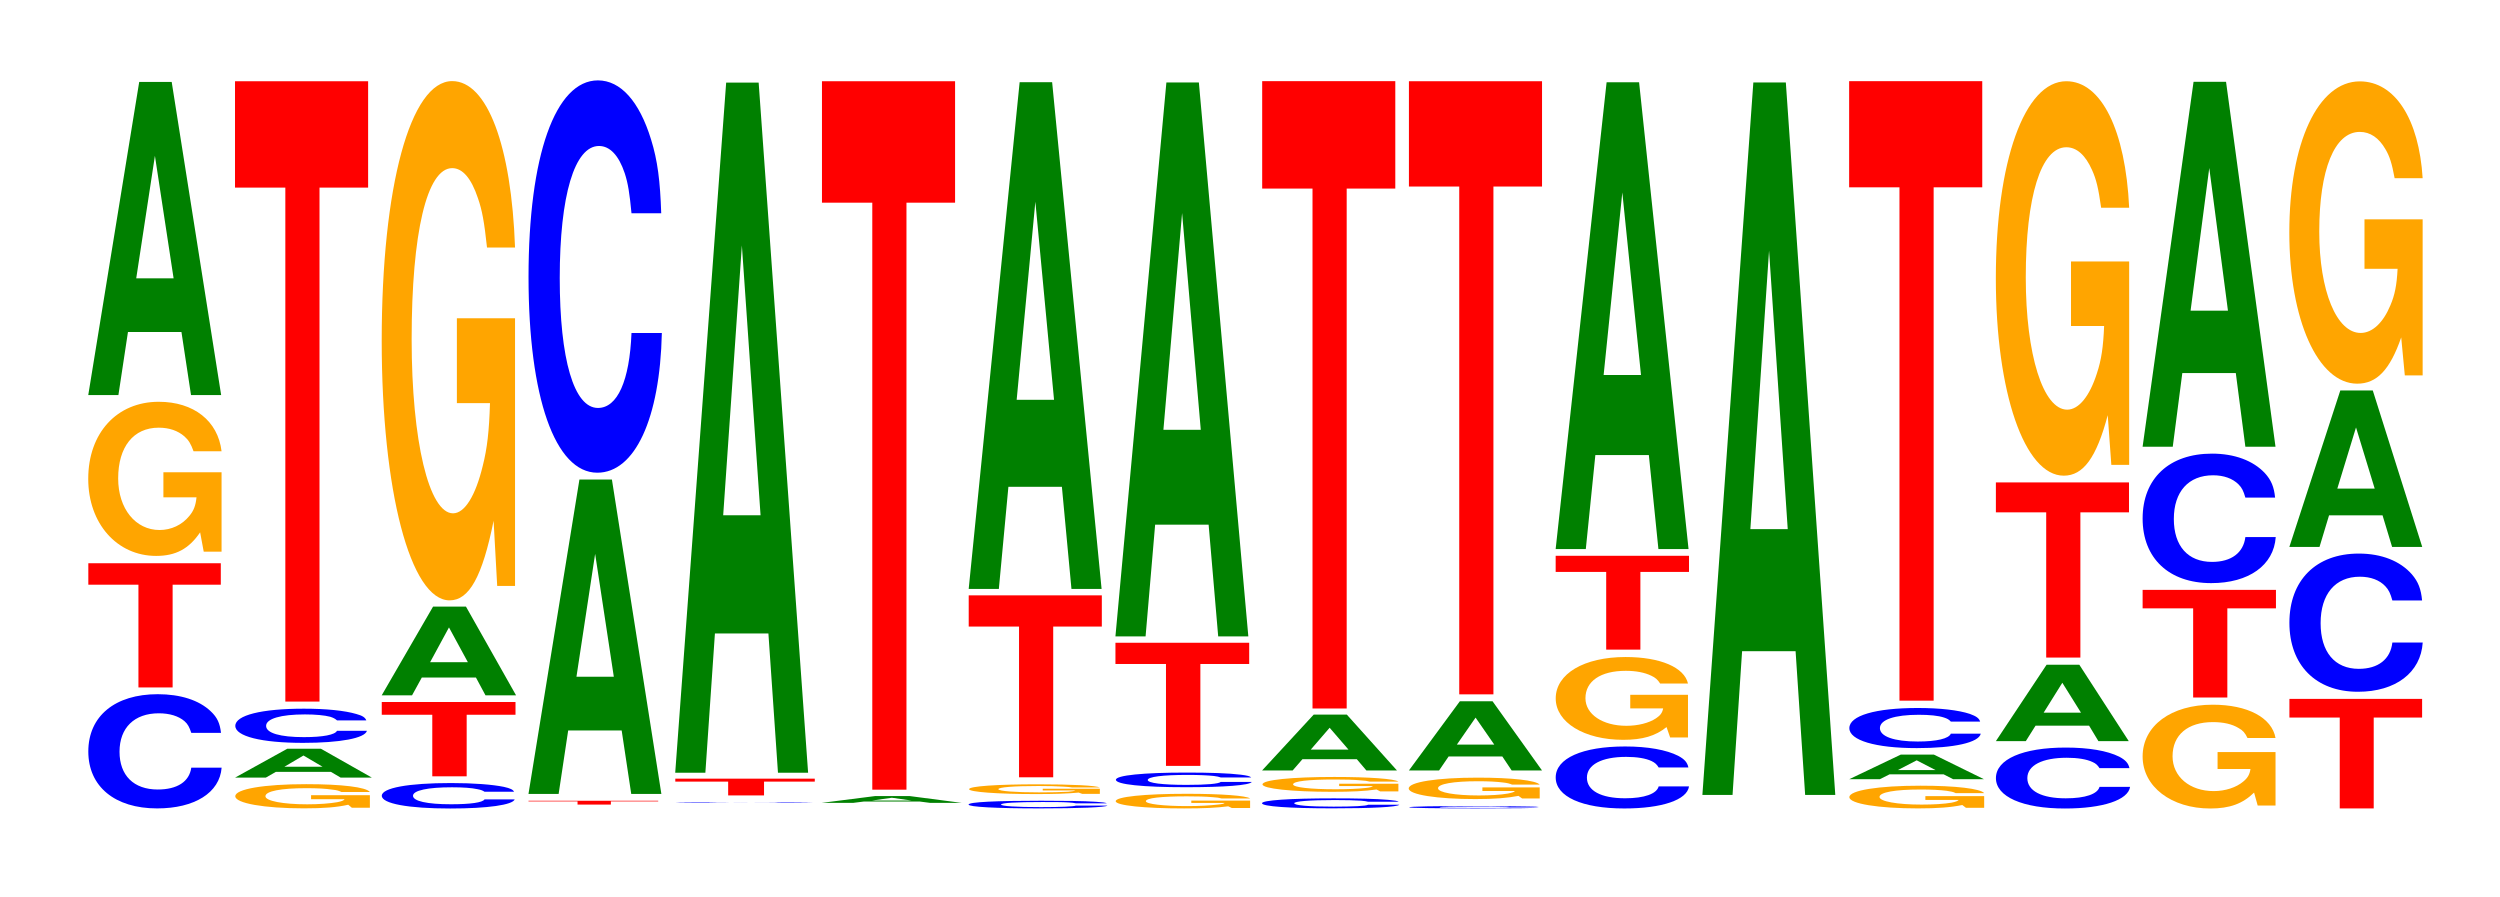 <?xml version="1.0" encoding="UTF-8"?>
<svg xmlns="http://www.w3.org/2000/svg" xmlns:xlink="http://www.w3.org/1999/xlink" width="184pt" height="66pt" viewBox="0 0 184 66" version="1.1">
<defs>
<g>
<symbol overflow="visible" id="glyph0-0">
<path style="stroke:none;" d="M 10.438 -5.312 C 10.359 -6 10.172 -6.438 9.688 -6.891 C 8.828 -7.719 7.453 -8.156 5.781 -8.156 C 2.641 -8.156 0.672 -6.547 0.672 -3.938 C 0.672 -1.359 2.625 0.25 5.734 0.25 C 8.5 0.25 10.344 -0.906 10.484 -2.75 L 8.25 -2.75 C 8.109 -1.719 7.219 -1.141 5.781 -1.141 C 4.016 -1.141 2.969 -2.172 2.969 -3.922 C 2.969 -5.688 4.062 -6.75 5.859 -6.75 C 6.656 -6.75 7.312 -6.547 7.75 -6.172 C 8 -5.953 8.109 -5.734 8.25 -5.312 Z M 10.438 -5.312 "/>
</symbol>
<symbol overflow="visible" id="glyph1-0">
<path style="stroke:none;" d="M 6.438 -7.562 L 9.984 -7.562 L 9.984 -9.141 L 0.234 -9.141 L 0.234 -7.562 L 3.922 -7.562 L 3.922 0 L 6.438 0 Z M 6.438 -7.562 "/>
</symbol>
<symbol overflow="visible" id="glyph2-0">
<path style="stroke:none;" d="M 10.422 -5.812 L 6.141 -5.812 L 6.141 -3.969 L 8.578 -3.969 C 8.516 -3.359 8.375 -2.984 8.047 -2.594 C 7.516 -1.938 6.719 -1.562 5.859 -1.562 C 4.094 -1.562 2.812 -3.125 2.812 -5.359 C 2.812 -7.688 3.938 -9.094 5.797 -9.094 C 6.562 -9.094 7.203 -8.875 7.688 -8.453 C 8 -8.172 8.156 -7.922 8.359 -7.359 L 10.422 -7.359 C 10.156 -9.594 8.375 -11 5.797 -11 C 2.719 -11 0.609 -8.703 0.609 -5.328 C 0.609 -2.047 2.719 0.344 5.609 0.344 C 7.047 0.344 8.016 -0.172 8.844 -1.391 L 9.109 0.031 L 10.422 0.031 Z M 10.422 -5.812 "/>
</symbol>
<symbol overflow="visible" id="glyph3-0">
<path style="stroke:none;" d="M 7.234 -4.641 L 7.938 0 L 10.156 0 L 6.516 -23.047 L 4.125 -23.047 L 0.375 0 L 2.594 0 L 3.297 -4.641 Z M 6.656 -8.594 L 3.906 -8.594 L 5.281 -17.609 Z M 6.656 -8.594 "/>
</symbol>
<symbol overflow="visible" id="glyph4-0">
<path style="stroke:none;" d="M 10.531 -0.922 L 6.203 -0.922 L 6.203 -0.625 L 8.672 -0.625 C 8.609 -0.531 8.453 -0.469 8.125 -0.406 C 7.594 -0.312 6.781 -0.25 5.922 -0.25 C 4.125 -0.25 2.844 -0.5 2.844 -0.844 C 2.844 -1.219 3.984 -1.438 5.859 -1.438 C 6.641 -1.438 7.281 -1.406 7.781 -1.328 C 8.094 -1.297 8.25 -1.25 8.438 -1.156 L 10.531 -1.156 C 10.266 -1.516 8.453 -1.734 5.844 -1.734 C 2.734 -1.734 0.625 -1.375 0.625 -0.844 C 0.625 -0.328 2.75 0.047 5.672 0.047 C 7.125 0.047 8.109 -0.031 8.938 -0.219 L 9.203 0 L 10.531 0 Z M 10.531 -0.922 "/>
</symbol>
<symbol overflow="visible" id="glyph5-0">
<path style="stroke:none;" d="M 7.438 -0.422 L 8.156 0 L 10.453 0 L 6.703 -2.125 L 4.234 -2.125 L 0.391 0 L 2.656 0 L 3.391 -0.422 Z M 6.828 -0.797 L 4.016 -0.797 L 5.422 -1.625 Z M 6.828 -0.797 "/>
</symbol>
<symbol overflow="visible" id="glyph6-0">
<path style="stroke:none;" d="M 10.312 -1.578 C 10.234 -1.781 10.047 -1.922 9.578 -2.047 C 8.734 -2.297 7.359 -2.438 5.719 -2.438 C 2.594 -2.438 0.672 -1.953 0.672 -1.172 C 0.672 -0.406 2.594 0.078 5.656 0.078 C 8.391 0.078 10.219 -0.266 10.359 -0.812 L 8.156 -0.812 C 8.016 -0.516 7.125 -0.344 5.719 -0.344 C 3.969 -0.344 2.938 -0.641 2.938 -1.172 C 2.938 -1.703 4.016 -2.016 5.797 -2.016 C 6.578 -2.016 7.234 -1.953 7.656 -1.844 C 7.891 -1.766 8.016 -1.703 8.156 -1.578 Z M 10.312 -1.578 "/>
</symbol>
<symbol overflow="visible" id="glyph7-0">
<path style="stroke:none;" d="M 6.453 -37.828 L 10.031 -37.828 L 10.031 -45.656 L 0.234 -45.656 L 0.234 -37.828 L 3.938 -37.828 L 3.938 0 L 6.453 0 Z M 6.453 -37.828 "/>
</symbol>
<symbol overflow="visible" id="glyph8-0">
<path style="stroke:none;" d="M 10.406 -1.172 C 10.328 -1.328 10.141 -1.422 9.656 -1.531 C 8.812 -1.703 7.438 -1.812 5.766 -1.812 C 2.625 -1.812 0.672 -1.453 0.672 -0.875 C 0.672 -0.297 2.609 0.062 5.703 0.062 C 8.469 0.062 10.312 -0.203 10.453 -0.609 L 8.234 -0.609 C 8.094 -0.375 7.188 -0.25 5.766 -0.25 C 4 -0.25 2.969 -0.484 2.969 -0.875 C 2.969 -1.266 4.047 -1.5 5.844 -1.5 C 6.641 -1.5 7.297 -1.453 7.719 -1.359 C 7.969 -1.312 8.094 -1.266 8.234 -1.172 Z M 10.406 -1.172 "/>
</symbol>
<symbol overflow="visible" id="glyph9-0">
<path style="stroke:none;" d="M 6.484 -4.531 L 10.078 -4.531 L 10.078 -5.469 L 0.234 -5.469 L 0.234 -4.531 L 3.953 -4.531 L 3.953 0 L 6.484 0 Z M 6.484 -4.531 "/>
</symbol>
<symbol overflow="visible" id="glyph10-0">
<path style="stroke:none;" d="M 7.312 -1.312 L 8.016 0 L 10.266 0 L 6.578 -6.531 L 4.156 -6.531 L 0.375 0 L 2.609 0 L 3.328 -1.312 Z M 6.719 -2.438 L 3.938 -2.438 L 5.328 -5 Z M 6.719 -2.438 "/>
</symbol>
<symbol overflow="visible" id="glyph11-0">
<path style="stroke:none;" d="M 10.422 -19.609 L 6.141 -19.609 L 6.141 -13.359 L 8.578 -13.359 C 8.516 -11.297 8.375 -10.047 8.047 -8.75 C 7.516 -6.547 6.719 -5.25 5.859 -5.25 C 4.094 -5.25 2.812 -10.547 2.812 -18.062 C 2.812 -25.906 3.938 -30.656 5.797 -30.656 C 6.562 -30.656 7.203 -29.906 7.688 -28.453 C 8 -27.562 8.156 -26.703 8.359 -24.812 L 10.422 -24.812 C 10.156 -32.312 8.375 -37.062 5.797 -37.062 C 2.719 -37.062 0.609 -29.312 0.609 -17.953 C 0.609 -6.906 2.719 1.156 5.609 1.156 C 7.047 1.156 8.016 -0.594 8.844 -4.703 L 9.109 0.094 L 10.422 0.094 Z M 10.422 -19.609 "/>
</symbol>
<symbol overflow="visible" id="glyph12-0">
<path style="stroke:none;" d="M 6.297 -0.234 L 9.781 -0.234 L 9.781 -0.281 L 0.234 -0.281 L 0.234 -0.234 L 3.844 -0.234 L 3.844 0 L 6.297 0 Z M 6.297 -0.234 "/>
</symbol>
<symbol overflow="visible" id="glyph13-0">
<path style="stroke:none;" d="M 7.234 -4.672 L 7.938 0 L 10.156 0 L 6.516 -23.141 L 4.125 -23.141 L 0.375 0 L 2.594 0 L 3.297 -4.672 Z M 6.656 -8.625 L 3.906 -8.625 L 5.281 -17.672 Z M 6.656 -8.625 "/>
</symbol>
<symbol overflow="visible" id="glyph14-0">
<path style="stroke:none;" d="M 10.438 -18.219 C 10.359 -20.594 10.172 -22.109 9.688 -23.656 C 8.828 -26.453 7.453 -28 5.781 -28 C 2.641 -28 0.672 -22.453 0.672 -13.531 C 0.672 -4.688 2.625 0.875 5.734 0.875 C 8.5 0.875 10.344 -3.094 10.484 -9.406 L 8.25 -9.406 C 8.109 -5.891 7.219 -3.891 5.781 -3.891 C 4.016 -3.891 2.969 -7.453 2.969 -13.453 C 2.969 -19.547 4.062 -23.172 5.859 -23.172 C 6.656 -23.172 7.312 -22.484 7.75 -21.172 C 8 -20.406 8.109 -19.688 8.25 -18.219 Z M 10.438 -18.219 "/>
</symbol>
<symbol overflow="visible" id="glyph15-0">
<path style="stroke:none;" d="M 10.781 -0.031 C 10.688 -0.031 10.484 -0.047 10 -0.047 C 9.109 -0.047 7.688 -0.047 5.969 -0.047 C 2.719 -0.047 0.688 -0.047 0.688 -0.031 C 0.688 -0.016 2.703 0 5.906 0 C 8.766 0 10.672 0 10.828 -0.016 L 8.516 -0.016 C 8.375 -0.016 7.438 0 5.969 0 C 4.141 0 3.062 -0.016 3.062 -0.031 C 3.062 -0.031 4.188 -0.047 6.047 -0.047 C 6.875 -0.047 7.547 -0.047 8 -0.047 C 8.25 -0.031 8.375 -0.031 8.516 -0.031 Z M 10.781 -0.031 "/>
</symbol>
<symbol overflow="visible" id="glyph16-0">
<path style="stroke:none;" d="M 6.781 -1.016 L 10.516 -1.016 L 10.516 -1.234 L 0.25 -1.234 L 0.25 -1.016 L 4.141 -1.016 L 4.141 0 L 6.781 0 Z M 6.781 -1.016 "/>
</symbol>
<symbol overflow="visible" id="glyph17-0">
<path style="stroke:none;" d="M 7.234 -10.25 L 7.938 0 L 10.156 0 L 6.516 -50.797 L 4.125 -50.797 L 0.375 0 L 2.594 0 L 3.297 -10.25 Z M 6.656 -18.953 L 3.906 -18.953 L 5.281 -38.812 Z M 6.656 -18.953 "/>
</symbol>
<symbol overflow="visible" id="glyph18-0">
<path style="stroke:none;" d="M 7.609 -0.094 L 8.344 0 L 10.672 0 L 6.844 -0.5 L 4.328 -0.5 L 0.391 0 L 2.719 0 L 3.469 -0.094 Z M 6.984 -0.172 L 4.094 -0.172 L 5.547 -0.375 Z M 6.984 -0.172 "/>
</symbol>
<symbol overflow="visible" id="glyph19-0">
<path style="stroke:none;" d="M 6.453 -43.203 L 10.031 -43.203 L 10.031 -52.141 L 0.234 -52.141 L 0.234 -43.203 L 3.938 -43.203 L 3.938 0 L 6.453 0 Z M 6.453 -43.203 "/>
</symbol>
<symbol overflow="visible" id="glyph20-0">
<path style="stroke:none;" d="M 10.875 -0.359 C 10.797 -0.406 10.578 -0.438 10.094 -0.469 C 9.203 -0.531 7.766 -0.547 6.031 -0.547 C 2.734 -0.547 0.703 -0.453 0.703 -0.266 C 0.703 -0.094 2.719 0.016 5.953 0.016 C 8.844 0.016 10.781 -0.062 10.922 -0.188 L 8.594 -0.188 C 8.453 -0.125 7.5 -0.078 6.031 -0.078 C 4.172 -0.078 3.094 -0.156 3.094 -0.266 C 3.094 -0.391 4.219 -0.453 6.109 -0.453 C 6.938 -0.453 7.625 -0.453 8.062 -0.422 C 8.312 -0.406 8.453 -0.391 8.594 -0.359 Z M 10.875 -0.359 "/>
</symbol>
<symbol overflow="visible" id="glyph21-0">
<path style="stroke:none;" d="M 10.234 -0.375 L 6.031 -0.375 L 6.031 -0.25 L 8.422 -0.25 C 8.359 -0.203 8.219 -0.188 7.906 -0.156 C 7.375 -0.125 6.594 -0.109 5.75 -0.109 C 4.016 -0.109 2.766 -0.203 2.766 -0.344 C 2.766 -0.484 3.875 -0.578 5.703 -0.578 C 6.453 -0.578 7.078 -0.562 7.562 -0.531 C 7.859 -0.516 8.016 -0.5 8.203 -0.469 L 10.234 -0.469 C 9.969 -0.609 8.219 -0.703 5.688 -0.703 C 2.656 -0.703 0.609 -0.562 0.609 -0.344 C 0.609 -0.141 2.672 0.016 5.516 0.016 C 6.922 0.016 7.875 -0.016 8.672 -0.094 L 8.938 0 L 10.234 0 Z M 10.234 -0.375 "/>
</symbol>
<symbol overflow="visible" id="glyph22-0">
<path style="stroke:none;" d="M 6.453 -11.094 L 10.031 -11.094 L 10.031 -13.391 L 0.234 -13.391 L 0.234 -11.094 L 3.938 -11.094 L 3.938 0 L 6.453 0 Z M 6.453 -11.094 "/>
</symbol>
<symbol overflow="visible" id="glyph23-0">
<path style="stroke:none;" d="M 7.234 -7.516 L 7.938 0 L 10.156 0 L 6.516 -37.297 L 4.125 -37.297 L 0.375 0 L 2.594 0 L 3.297 -7.516 Z M 6.656 -13.922 L 3.906 -13.922 L 5.281 -28.5 Z M 6.656 -13.922 "/>
</symbol>
<symbol overflow="visible" id="glyph24-0">
<path style="stroke:none;" d="M 10.516 -0.547 L 6.188 -0.547 L 6.188 -0.375 L 8.641 -0.375 C 8.594 -0.312 8.438 -0.281 8.109 -0.25 C 7.578 -0.188 6.766 -0.141 5.906 -0.141 C 4.125 -0.141 2.844 -0.297 2.844 -0.5 C 2.844 -0.734 3.969 -0.859 5.859 -0.859 C 6.625 -0.859 7.266 -0.844 7.766 -0.797 C 8.078 -0.781 8.234 -0.75 8.422 -0.703 L 10.516 -0.703 C 10.25 -0.906 8.438 -1.047 5.844 -1.047 C 2.734 -1.047 0.625 -0.828 0.625 -0.5 C 0.625 -0.188 2.75 0.031 5.656 0.031 C 7.109 0.031 8.078 -0.016 8.906 -0.125 L 9.172 0 L 10.516 0 Z M 10.516 -0.547 "/>
</symbol>
<symbol overflow="visible" id="glyph25-0">
<path style="stroke:none;" d="M 10.641 -0.688 C 10.562 -0.781 10.359 -0.828 9.875 -0.891 C 9 -1 7.594 -1.047 5.891 -1.047 C 2.688 -1.047 0.688 -0.844 0.688 -0.516 C 0.688 -0.172 2.672 0.031 5.828 0.031 C 8.656 0.031 10.547 -0.109 10.688 -0.359 L 8.406 -0.359 C 8.266 -0.219 7.344 -0.141 5.891 -0.141 C 4.078 -0.141 3.031 -0.281 3.031 -0.5 C 3.031 -0.734 4.125 -0.875 5.969 -0.875 C 6.781 -0.875 7.453 -0.844 7.891 -0.797 C 8.141 -0.766 8.266 -0.734 8.406 -0.688 Z M 10.641 -0.688 "/>
</symbol>
<symbol overflow="visible" id="glyph26-0">
<path style="stroke:none;" d="M 6.484 -7.5 L 10.078 -7.5 L 10.078 -9.062 L 0.234 -9.062 L 0.234 -7.5 L 3.953 -7.5 L 3.953 0 L 6.484 0 Z M 6.484 -7.5 "/>
</symbol>
<symbol overflow="visible" id="glyph27-0">
<path style="stroke:none;" d="M 7.234 -8.219 L 7.938 0 L 10.156 0 L 6.516 -40.766 L 4.125 -40.766 L 0.375 0 L 2.594 0 L 3.297 -8.219 Z M 6.656 -15.203 L 3.906 -15.203 L 5.281 -31.156 Z M 6.656 -15.203 "/>
</symbol>
<symbol overflow="visible" id="glyph28-0">
<path style="stroke:none;" d="M 10.75 -0.469 C 10.672 -0.531 10.469 -0.562 9.984 -0.609 C 9.094 -0.688 7.672 -0.719 5.953 -0.719 C 2.719 -0.719 0.688 -0.578 0.688 -0.359 C 0.688 -0.125 2.703 0.016 5.891 0.016 C 8.75 0.016 10.656 -0.078 10.797 -0.25 L 8.5 -0.25 C 8.359 -0.156 7.422 -0.109 5.953 -0.109 C 4.125 -0.109 3.062 -0.203 3.062 -0.359 C 3.062 -0.5 4.172 -0.594 6.031 -0.594 C 6.859 -0.594 7.531 -0.578 7.984 -0.547 C 8.234 -0.531 8.359 -0.5 8.5 -0.469 Z M 10.75 -0.469 "/>
</symbol>
<symbol overflow="visible" id="glyph29-0">
<path style="stroke:none;" d="M 10.625 -0.562 L 6.266 -0.562 L 6.266 -0.391 L 8.75 -0.391 C 8.688 -0.328 8.531 -0.281 8.203 -0.25 C 7.672 -0.188 6.844 -0.156 5.984 -0.156 C 4.172 -0.156 2.875 -0.297 2.875 -0.516 C 2.875 -0.75 4.016 -0.875 5.922 -0.875 C 6.703 -0.875 7.359 -0.859 7.844 -0.812 C 8.172 -0.797 8.328 -0.766 8.516 -0.719 L 10.625 -0.719 C 10.359 -0.922 8.531 -1.062 5.906 -1.062 C 2.766 -1.062 0.625 -0.844 0.625 -0.516 C 0.625 -0.203 2.781 0.031 5.734 0.031 C 7.188 0.031 8.172 -0.016 9.016 -0.141 L 9.281 0 L 10.625 0 Z M 10.625 -0.562 "/>
</symbol>
<symbol overflow="visible" id="glyph30-0">
<path style="stroke:none;" d="M 7.344 -0.828 L 8.047 0 L 10.297 0 L 6.609 -4.109 L 4.172 -4.109 L 0.375 0 L 2.625 0 L 3.344 -0.828 Z M 6.734 -1.531 L 3.953 -1.531 L 5.344 -3.141 Z M 6.734 -1.531 "/>
</symbol>
<symbol overflow="visible" id="glyph31-0">
<path style="stroke:none;" d="M 6.453 -38.266 L 10.031 -38.266 L 10.031 -46.172 L 0.234 -46.172 L 0.234 -38.266 L 3.938 -38.266 L 3.938 0 L 6.453 0 Z M 6.453 -38.266 "/>
</symbol>
<symbol overflow="visible" id="glyph32-0">
<path style="stroke:none;" d="M 10.172 -0.109 C 10.094 -0.125 9.891 -0.141 9.438 -0.141 C 8.594 -0.156 7.266 -0.172 5.641 -0.172 C 2.562 -0.172 0.656 -0.141 0.656 -0.078 C 0.656 -0.031 2.547 0 5.578 0 C 8.266 0 10.078 -0.016 10.203 -0.062 L 8.031 -0.062 C 7.906 -0.031 7.016 -0.031 5.641 -0.031 C 3.906 -0.031 2.891 -0.047 2.891 -0.078 C 2.891 -0.125 3.953 -0.141 5.703 -0.141 C 6.484 -0.141 7.125 -0.141 7.547 -0.125 C 7.781 -0.125 7.906 -0.125 8.031 -0.109 Z M 10.172 -0.109 "/>
</symbol>
<symbol overflow="visible" id="glyph33-0">
<path style="stroke:none;" d="M 10.25 -0.812 L 6.031 -0.812 L 6.031 -0.547 L 8.422 -0.547 C 8.375 -0.469 8.219 -0.422 7.906 -0.359 C 7.391 -0.266 6.594 -0.219 5.766 -0.219 C 4.016 -0.219 2.766 -0.438 2.766 -0.75 C 2.766 -1.062 3.875 -1.266 5.703 -1.266 C 6.453 -1.266 7.094 -1.234 7.562 -1.172 C 7.859 -1.141 8.031 -1.094 8.219 -1.016 L 10.25 -1.016 C 9.984 -1.328 8.219 -1.531 5.688 -1.531 C 2.672 -1.531 0.609 -1.203 0.609 -0.734 C 0.609 -0.281 2.672 0.047 5.516 0.047 C 6.922 0.047 7.875 -0.031 8.688 -0.188 L 8.953 0 L 10.25 0 Z M 10.25 -0.812 "/>
</symbol>
<symbol overflow="visible" id="glyph34-0">
<path style="stroke:none;" d="M 7.25 -1.031 L 7.938 0 L 10.172 0 L 6.531 -5.094 L 4.125 -5.094 L 0.375 0 L 2.594 0 L 3.297 -1.031 Z M 6.656 -1.906 L 3.906 -1.906 L 5.281 -3.891 Z M 6.656 -1.906 "/>
</symbol>
<symbol overflow="visible" id="glyph35-0">
<path style="stroke:none;" d="M 6.453 -37.375 L 10.031 -37.375 L 10.031 -45.125 L 0.234 -45.125 L 0.234 -37.375 L 3.938 -37.375 L 3.938 0 L 6.453 0 Z M 6.453 -37.375 "/>
</symbol>
<symbol overflow="visible" id="glyph36-0">
<path style="stroke:none;" d="M 10.438 -2.875 C 10.359 -3.25 10.156 -3.484 9.688 -3.734 C 8.828 -4.172 7.453 -4.422 5.781 -4.422 C 2.625 -4.422 0.672 -3.547 0.672 -2.141 C 0.672 -0.734 2.609 0.141 5.719 0.141 C 8.484 0.141 10.344 -0.484 10.484 -1.484 L 8.25 -1.484 C 8.109 -0.938 7.203 -0.609 5.781 -0.609 C 4 -0.609 2.969 -1.172 2.969 -2.125 C 2.969 -3.078 4.047 -3.656 5.859 -3.656 C 6.656 -3.656 7.312 -3.547 7.734 -3.344 C 7.984 -3.219 8.109 -3.109 8.25 -2.875 Z M 10.438 -2.875 "/>
</symbol>
<symbol overflow="visible" id="glyph37-0">
<path style="stroke:none;" d="M 10.344 -3.125 L 6.094 -3.125 L 6.094 -2.125 L 8.516 -2.125 C 8.453 -1.797 8.312 -1.609 7.984 -1.391 C 7.469 -1.047 6.656 -0.844 5.812 -0.844 C 4.062 -0.844 2.797 -1.688 2.797 -2.875 C 2.797 -4.125 3.906 -4.891 5.766 -4.891 C 6.516 -4.891 7.156 -4.766 7.641 -4.531 C 7.938 -4.391 8.109 -4.25 8.297 -3.953 L 10.344 -3.953 C 10.078 -5.141 8.312 -5.906 5.75 -5.906 C 2.688 -5.906 0.609 -4.672 0.609 -2.859 C 0.609 -1.094 2.703 0.188 5.578 0.188 C 7 0.188 7.953 -0.094 8.766 -0.75 L 9.031 0.016 L 10.344 0.016 Z M 10.344 -3.125 "/>
</symbol>
<symbol overflow="visible" id="glyph38-0">
<path style="stroke:none;" d="M 6.469 -5.719 L 10.047 -5.719 L 10.047 -6.906 L 0.234 -6.906 L 0.234 -5.719 L 3.953 -5.719 L 3.953 0 L 6.469 0 Z M 6.469 -5.719 "/>
</symbol>
<symbol overflow="visible" id="glyph39-0">
<path style="stroke:none;" d="M 7.234 -6.922 L 7.938 0 L 10.156 0 L 6.516 -34.359 L 4.125 -34.359 L 0.375 0 L 2.594 0 L 3.297 -6.922 Z M 6.656 -12.812 L 3.906 -12.812 L 5.281 -26.25 Z M 6.656 -12.812 "/>
</symbol>
<symbol overflow="visible" id="glyph40-0">
<path style="stroke:none;" d="M 7.234 -10.578 L 7.938 0 L 10.156 0 L 6.516 -52.438 L 4.125 -52.438 L 0.375 0 L 2.594 0 L 3.297 -10.578 Z M 6.656 -19.562 L 3.906 -19.562 L 5.281 -40.062 Z M 6.656 -19.562 "/>
</symbol>
<symbol overflow="visible" id="glyph41-0">
<path style="stroke:none;" d="M 10.547 -0.859 L 6.219 -0.859 L 6.219 -0.578 L 8.672 -0.578 C 8.609 -0.5 8.469 -0.438 8.141 -0.375 C 7.609 -0.281 6.797 -0.234 5.938 -0.234 C 4.141 -0.234 2.844 -0.469 2.844 -0.797 C 2.844 -1.141 3.984 -1.344 5.875 -1.344 C 6.641 -1.344 7.297 -1.312 7.781 -1.25 C 8.094 -1.203 8.266 -1.172 8.453 -1.078 L 10.547 -1.078 C 10.281 -1.406 8.469 -1.625 5.859 -1.625 C 2.75 -1.625 0.625 -1.281 0.625 -0.781 C 0.625 -0.297 2.766 0.047 5.672 0.047 C 7.125 0.047 8.109 -0.031 8.938 -0.203 L 9.203 0 L 10.547 0 Z M 10.547 -0.859 "/>
</symbol>
<symbol overflow="visible" id="glyph42-0">
<path style="stroke:none;" d="M 7.328 -0.359 L 8.031 0 L 10.297 0 L 6.609 -1.812 L 4.172 -1.812 L 0.375 0 L 2.625 0 L 3.344 -0.359 Z M 6.734 -0.672 L 3.953 -0.672 L 5.344 -1.391 Z M 6.734 -0.672 "/>
</symbol>
<symbol overflow="visible" id="glyph43-0">
<path style="stroke:none;" d="M 10.297 -1.859 C 10.219 -2.109 10.016 -2.25 9.547 -2.422 C 8.703 -2.703 7.344 -2.859 5.703 -2.859 C 2.594 -2.859 0.672 -2.297 0.672 -1.375 C 0.672 -0.484 2.578 0.094 5.641 0.094 C 8.375 0.094 10.203 -0.312 10.344 -0.969 L 8.141 -0.969 C 8 -0.609 7.109 -0.391 5.703 -0.391 C 3.953 -0.391 2.922 -0.766 2.922 -1.375 C 2.922 -2 4 -2.359 5.781 -2.359 C 6.562 -2.359 7.219 -2.297 7.641 -2.156 C 7.875 -2.078 8 -2.016 8.141 -1.859 Z M 10.297 -1.859 "/>
</symbol>
<symbol overflow="visible" id="glyph44-0">
<path style="stroke:none;" d="M 6.453 -37.781 L 10.031 -37.781 L 10.031 -45.594 L 0.234 -45.594 L 0.234 -37.781 L 3.938 -37.781 L 3.938 0 L 6.453 0 Z M 6.453 -37.781 "/>
</symbol>
<symbol overflow="visible" id="glyph45-0">
<path style="stroke:none;" d="M 10.5 -2.828 C 10.422 -3.188 10.219 -3.422 9.75 -3.672 C 8.875 -4.109 7.5 -4.344 5.812 -4.344 C 2.641 -4.344 0.672 -3.484 0.672 -2.094 C 0.672 -0.734 2.625 0.141 5.75 0.141 C 8.547 0.141 10.406 -0.484 10.547 -1.453 L 8.297 -1.453 C 8.156 -0.922 7.25 -0.609 5.812 -0.609 C 4.031 -0.609 2.984 -1.156 2.984 -2.094 C 2.984 -3.031 4.078 -3.594 5.891 -3.594 C 6.688 -3.594 7.359 -3.484 7.781 -3.281 C 8.031 -3.172 8.156 -3.047 8.297 -2.828 Z M 10.5 -2.828 "/>
</symbol>
<symbol overflow="visible" id="glyph46-0">
<path style="stroke:none;" d="M 7.234 -1.141 L 7.922 0 L 10.156 0 L 6.516 -5.625 L 4.109 -5.625 L 0.375 0 L 2.578 0 L 3.297 -1.141 Z M 6.641 -2.094 L 3.891 -2.094 L 5.266 -4.297 Z M 6.641 -2.094 "/>
</symbol>
<symbol overflow="visible" id="glyph47-0">
<path style="stroke:none;" d="M 6.453 -10.688 L 10.031 -10.688 L 10.031 -12.891 L 0.234 -12.891 L 0.234 -10.688 L 3.938 -10.688 L 3.938 0 L 6.453 0 Z M 6.453 -10.688 "/>
</symbol>
<symbol overflow="visible" id="glyph48-0">
<path style="stroke:none;" d="M 10.422 -14.891 L 6.141 -14.891 L 6.141 -10.141 L 8.578 -10.141 C 8.516 -8.594 8.375 -7.641 8.047 -6.656 C 7.516 -4.984 6.719 -3.984 5.859 -3.984 C 4.094 -3.984 2.812 -8.016 2.812 -13.719 C 2.812 -19.688 3.938 -23.297 5.797 -23.297 C 6.562 -23.297 7.203 -22.719 7.688 -21.625 C 8 -20.938 8.156 -20.297 8.359 -18.844 L 10.422 -18.844 C 10.156 -24.547 8.375 -28.156 5.797 -28.156 C 2.719 -28.156 0.609 -22.266 0.609 -13.641 C 0.609 -5.25 2.719 0.875 5.609 0.875 C 7.047 0.875 8.016 -0.453 8.844 -3.578 L 9.109 0.078 L 10.422 0.078 Z M 10.422 -14.891 "/>
</symbol>
<symbol overflow="visible" id="glyph49-0">
<path style="stroke:none;" d="M 10.391 -3.922 L 6.125 -3.922 L 6.125 -2.672 L 8.547 -2.672 C 8.484 -2.266 8.344 -2.016 8.016 -1.75 C 7.5 -1.312 6.688 -1.047 5.844 -1.047 C 4.078 -1.047 2.812 -2.109 2.812 -3.609 C 2.812 -5.188 3.938 -6.125 5.781 -6.125 C 6.547 -6.125 7.188 -5.984 7.672 -5.688 C 7.984 -5.516 8.141 -5.344 8.328 -4.953 L 10.391 -4.953 C 10.125 -6.453 8.344 -7.406 5.766 -7.406 C 2.703 -7.406 0.609 -5.859 0.609 -3.594 C 0.609 -1.375 2.719 0.234 5.594 0.234 C 7.031 0.234 7.984 -0.125 8.812 -0.938 L 9.078 0.016 L 10.391 0.016 Z M 10.391 -3.922 "/>
</symbol>
<symbol overflow="visible" id="glyph50-0">
<path style="stroke:none;" d="M 6.469 -6.562 L 10.047 -6.562 L 10.047 -7.922 L 0.234 -7.922 L 0.234 -6.562 L 3.953 -6.562 L 3.953 0 L 6.469 0 Z M 6.469 -6.562 "/>
</symbol>
<symbol overflow="visible" id="glyph51-0">
<path style="stroke:none;" d="M 10.422 -6.016 C 10.344 -6.797 10.141 -7.297 9.672 -7.812 C 8.812 -8.734 7.438 -9.25 5.781 -9.25 C 2.625 -9.25 0.672 -7.422 0.672 -4.469 C 0.672 -1.547 2.609 0.281 5.719 0.281 C 8.484 0.281 10.328 -1.031 10.469 -3.109 L 8.234 -3.109 C 8.094 -1.953 7.203 -1.281 5.781 -1.281 C 4 -1.281 2.969 -2.453 2.969 -4.438 C 2.969 -6.453 4.047 -7.656 5.859 -7.656 C 6.641 -7.656 7.297 -7.422 7.734 -6.984 C 7.984 -6.734 8.094 -6.5 8.234 -6.016 Z M 10.422 -6.016 "/>
</symbol>
<symbol overflow="visible" id="glyph52-0">
<path style="stroke:none;" d="M 7.234 -5.422 L 7.938 0 L 10.156 0 L 6.516 -26.859 L 4.125 -26.859 L 0.375 0 L 2.594 0 L 3.297 -5.422 Z M 6.656 -10.016 L 3.906 -10.016 L 5.281 -20.516 Z M 6.656 -10.016 "/>
</symbol>
<symbol overflow="visible" id="glyph53-0">
<path style="stroke:none;" d="M 6.438 -6.688 L 10 -6.688 L 10 -8.062 L 0.234 -8.062 L 0.234 -6.688 L 3.938 -6.688 L 3.938 0 L 6.438 0 Z M 6.438 -6.688 "/>
</symbol>
<symbol overflow="visible" id="glyph54-0">
<path style="stroke:none;" d="M 10.438 -6.406 C 10.359 -7.25 10.156 -7.781 9.688 -8.328 C 8.828 -9.312 7.453 -9.859 5.781 -9.859 C 2.625 -9.859 0.672 -7.891 0.672 -4.766 C 0.672 -1.656 2.609 0.312 5.719 0.312 C 8.484 0.312 10.344 -1.094 10.484 -3.312 L 8.25 -3.312 C 8.109 -2.078 7.203 -1.375 5.781 -1.375 C 4 -1.375 2.969 -2.625 2.969 -4.734 C 2.969 -6.875 4.047 -8.156 5.859 -8.156 C 6.656 -8.156 7.312 -7.906 7.734 -7.453 C 7.984 -7.188 8.109 -6.922 8.25 -6.406 Z M 10.438 -6.406 "/>
</symbol>
<symbol overflow="visible" id="glyph55-0">
<path style="stroke:none;" d="M 7.234 -2.328 L 7.938 0 L 10.156 0 L 6.516 -11.516 L 4.125 -11.516 L 0.375 0 L 2.594 0 L 3.297 -2.328 Z M 6.656 -4.297 L 3.906 -4.297 L 5.281 -8.797 Z M 6.656 -4.297 "/>
</symbol>
<symbol overflow="visible" id="glyph56-0">
<path style="stroke:none;" d="M 10.422 -11.422 L 6.141 -11.422 L 6.141 -7.781 L 8.578 -7.781 C 8.516 -6.578 8.375 -5.859 8.047 -5.094 C 7.516 -3.812 6.719 -3.062 5.859 -3.062 C 4.094 -3.062 2.812 -6.141 2.812 -10.516 C 2.812 -15.094 3.938 -17.859 5.797 -17.859 C 6.562 -17.859 7.203 -17.422 7.688 -16.578 C 8 -16.047 8.156 -15.547 8.359 -14.453 L 10.422 -14.453 C 10.156 -18.812 8.375 -21.578 5.797 -21.578 C 2.719 -21.578 0.609 -17.062 0.609 -10.453 C 0.609 -4.016 2.719 0.672 5.609 0.672 C 7.047 0.672 8.016 -0.344 8.844 -2.734 L 9.109 0.062 L 10.422 0.062 Z M 10.422 -11.422 "/>
</symbol>
</g>
</defs>
<g id="surface1">
<g style="fill:rgb(0%,0%,100%);fill-opacity:1;">
  <use xlink:href="#glyph0-0" x="5.828" y="59.249"/>
</g>
<g style="fill:rgb(100%,0%,0%);fill-opacity:1;">
  <use xlink:href="#glyph1-0" x="6.267" y="50.596"/>
</g>
<g style="fill:rgb(100%,64.647%,0%);fill-opacity:1;">
  <use xlink:href="#glyph2-0" x="5.885" y="40.571"/>
</g>
<g style="fill:rgb(0%,50.194%,0%);fill-opacity:1;">
  <use xlink:href="#glyph3-0" x="6.121" y="29.077"/>
</g>
<g style="fill:rgb(100%,64.647%,0%);fill-opacity:1;">
  <use xlink:href="#glyph4-0" x="16.692" y="59.448"/>
</g>
<g style="fill:rgb(0%,50.194%,0%);fill-opacity:1;">
  <use xlink:href="#glyph5-0" x="16.913" y="57.23"/>
</g>
<g style="fill:rgb(0%,0%,100%);fill-opacity:1;">
  <use xlink:href="#glyph6-0" x="16.647" y="54.597"/>
</g>
<g style="fill:rgb(100%,0%,0%);fill-opacity:1;">
  <use xlink:href="#glyph7-0" x="17.063" y="51.636"/>
</g>
<g style="fill:rgb(0%,0%,100%);fill-opacity:1;">
  <use xlink:href="#glyph8-0" x="27.428" y="59.444"/>
</g>
<g style="fill:rgb(100%,0%,0%);fill-opacity:1;">
  <use xlink:href="#glyph9-0" x="27.863" y="57.137"/>
</g>
<g style="fill:rgb(0%,50.194%,0%);fill-opacity:1;">
  <use xlink:href="#glyph10-0" x="27.717" y="51.178"/>
</g>
<g style="fill:rgb(100%,64.647%,0%);fill-opacity:1;">
  <use xlink:href="#glyph11-0" x="27.485" y="43.031"/>
</g>
<g style="fill:rgb(100%,0%,0%);fill-opacity:1;">
  <use xlink:href="#glyph12-0" x="38.663" y="59.217"/>
</g>
<g style="fill:rgb(0%,50.194%,0%);fill-opacity:1;">
  <use xlink:href="#glyph13-0" x="38.521" y="58.435"/>
</g>
<g style="fill:rgb(0%,0%,100%);fill-opacity:1;">
  <use xlink:href="#glyph14-0" x="38.228" y="33.916"/>
</g>
<g style="fill:rgb(0%,0%,100%);fill-opacity:1;">
  <use xlink:href="#glyph15-0" x="49.028" y="59.096"/>
</g>
<g style="fill:rgb(100%,0%,0%);fill-opacity:1;">
  <use xlink:href="#glyph16-0" x="49.452" y="58.543"/>
</g>
<g style="fill:rgb(0%,50.194%,0%);fill-opacity:1;">
  <use xlink:href="#glyph17-0" x="49.321" y="56.875"/>
</g>
<g style="fill:rgb(0%,50.194%,0%);fill-opacity:1;">
  <use xlink:href="#glyph18-0" x="60.095" y="59.089"/>
</g>
<g style="fill:rgb(100%,0%,0%);fill-opacity:1;">
  <use xlink:href="#glyph19-0" x="60.263" y="58.12"/>
</g>
<g style="fill:rgb(0%,0%,100%);fill-opacity:1;">
  <use xlink:href="#glyph20-0" x="70.583" y="59.482"/>
</g>
<g style="fill:rgb(100%,64.647%,0%);fill-opacity:1;">
  <use xlink:href="#glyph21-0" x="70.715" y="58.428"/>
</g>
<g style="fill:rgb(100%,0%,0%);fill-opacity:1;">
  <use xlink:href="#glyph22-0" x="71.063" y="57.209"/>
</g>
<g style="fill:rgb(0%,50.194%,0%);fill-opacity:1;">
  <use xlink:href="#glyph23-0" x="70.921" y="43.345"/>
</g>
<g style="fill:rgb(100%,64.647%,0%);fill-opacity:1;">
  <use xlink:href="#glyph24-0" x="81.492" y="59.47"/>
</g>
<g style="fill:rgb(0%,0%,100%);fill-opacity:1;">
  <use xlink:href="#glyph25-0" x="81.443" y="57.908"/>
</g>
<g style="fill:rgb(100%,0%,0%);fill-opacity:1;">
  <use xlink:href="#glyph26-0" x="81.863" y="56.369"/>
</g>
<g style="fill:rgb(0%,50.194%,0%);fill-opacity:1;">
  <use xlink:href="#glyph27-0" x="81.721" y="46.837"/>
</g>
<g style="fill:rgb(0%,0%,100%);fill-opacity:1;">
  <use xlink:href="#glyph28-0" x="92.195" y="59.478"/>
</g>
<g style="fill:rgb(100%,64.647%,0%);fill-opacity:1;">
  <use xlink:href="#glyph29-0" x="92.296" y="58.246"/>
</g>
<g style="fill:rgb(0%,50.194%,0%);fill-opacity:1;">
  <use xlink:href="#glyph30-0" x="92.517" y="56.704"/>
</g>
<g style="fill:rgb(100%,0%,0%);fill-opacity:1;">
  <use xlink:href="#glyph31-0" x="92.663" y="52.145"/>
</g>
<g style="fill:rgb(0%,0%,100%);fill-opacity:1;">
  <use xlink:href="#glyph32-0" x="103.055" y="59.497"/>
</g>
<g style="fill:rgb(100%,64.647%,0%);fill-opacity:1;">
  <use xlink:href="#glyph33-0" x="103.073" y="58.765"/>
</g>
<g style="fill:rgb(0%,50.194%,0%);fill-opacity:1;">
  <use xlink:href="#glyph34-0" x="103.321" y="56.707"/>
</g>
<g style="fill:rgb(100%,0%,0%);fill-opacity:1;">
  <use xlink:href="#glyph35-0" x="103.463" y="51.104"/>
</g>
<g style="fill:rgb(0%,0%,100%);fill-opacity:1;">
  <use xlink:href="#glyph36-0" x="113.828" y="59.362"/>
</g>
<g style="fill:rgb(100%,64.647%,0%);fill-opacity:1;">
  <use xlink:href="#glyph37-0" x="113.892" y="54.263"/>
</g>
<g style="fill:rgb(100%,0%,0%);fill-opacity:1;">
  <use xlink:href="#glyph38-0" x="114.263" y="47.812"/>
</g>
<g style="fill:rgb(0%,50.194%,0%);fill-opacity:1;">
  <use xlink:href="#glyph39-0" x="114.121" y="40.413"/>
</g>
<g style="fill:rgb(0%,50.194%,0%);fill-opacity:1;">
  <use xlink:href="#glyph40-0" x="124.921" y="58.507"/>
</g>
<g style="fill:rgb(100%,64.647%,0%);fill-opacity:1;">
  <use xlink:href="#glyph41-0" x="135.488" y="59.452"/>
</g>
<g style="fill:rgb(0%,50.194%,0%);fill-opacity:1;">
  <use xlink:href="#glyph42-0" x="135.725" y="57.351"/>
</g>
<g style="fill:rgb(0%,0%,100%);fill-opacity:1;">
  <use xlink:href="#glyph43-0" x="135.44" y="54.967"/>
</g>
<g style="fill:rgb(100%,0%,0%);fill-opacity:1;">
  <use xlink:href="#glyph44-0" x="135.863" y="51.568"/>
</g>
<g style="fill:rgb(0%,0%,100%);fill-opacity:1;">
  <use xlink:href="#glyph45-0" x="146.228" y="59.365"/>
</g>
<g style="fill:rgb(0%,50.194%,0%);fill-opacity:1;">
  <use xlink:href="#glyph46-0" x="146.521" y="54.548"/>
</g>
<g style="fill:rgb(100%,0%,0%);fill-opacity:1;">
  <use xlink:href="#glyph47-0" x="146.663" y="48.397"/>
</g>
<g style="fill:rgb(100%,64.647%,0%);fill-opacity:1;">
  <use xlink:href="#glyph48-0" x="146.285" y="34.135"/>
</g>
<g style="fill:rgb(100%,64.647%,0%);fill-opacity:1;">
  <use xlink:href="#glyph49-0" x="157.088" y="59.272"/>
</g>
<g style="fill:rgb(100%,0%,0%);fill-opacity:1;">
  <use xlink:href="#glyph50-0" x="157.463" y="51.337"/>
</g>
<g style="fill:rgb(0%,0%,100%);fill-opacity:1;">
  <use xlink:href="#glyph51-0" x="157.025" y="42.637"/>
</g>
<g style="fill:rgb(0%,50.194%,0%);fill-opacity:1;">
  <use xlink:href="#glyph52-0" x="157.321" y="32.879"/>
</g>
<g style="fill:rgb(100%,0%,0%);fill-opacity:1;">
  <use xlink:href="#glyph53-0" x="168.267" y="59.5"/>
</g>
<g style="fill:rgb(0%,0%,100%);fill-opacity:1;">
  <use xlink:href="#glyph54-0" x="167.828" y="50.602"/>
</g>
<g style="fill:rgb(0%,50.194%,0%);fill-opacity:1;">
  <use xlink:href="#glyph55-0" x="168.121" y="40.256"/>
</g>
<g style="fill:rgb(100%,64.647%,0%);fill-opacity:1;">
  <use xlink:href="#glyph56-0" x="167.885" y="27.567"/>
</g>
</g>
</svg>
